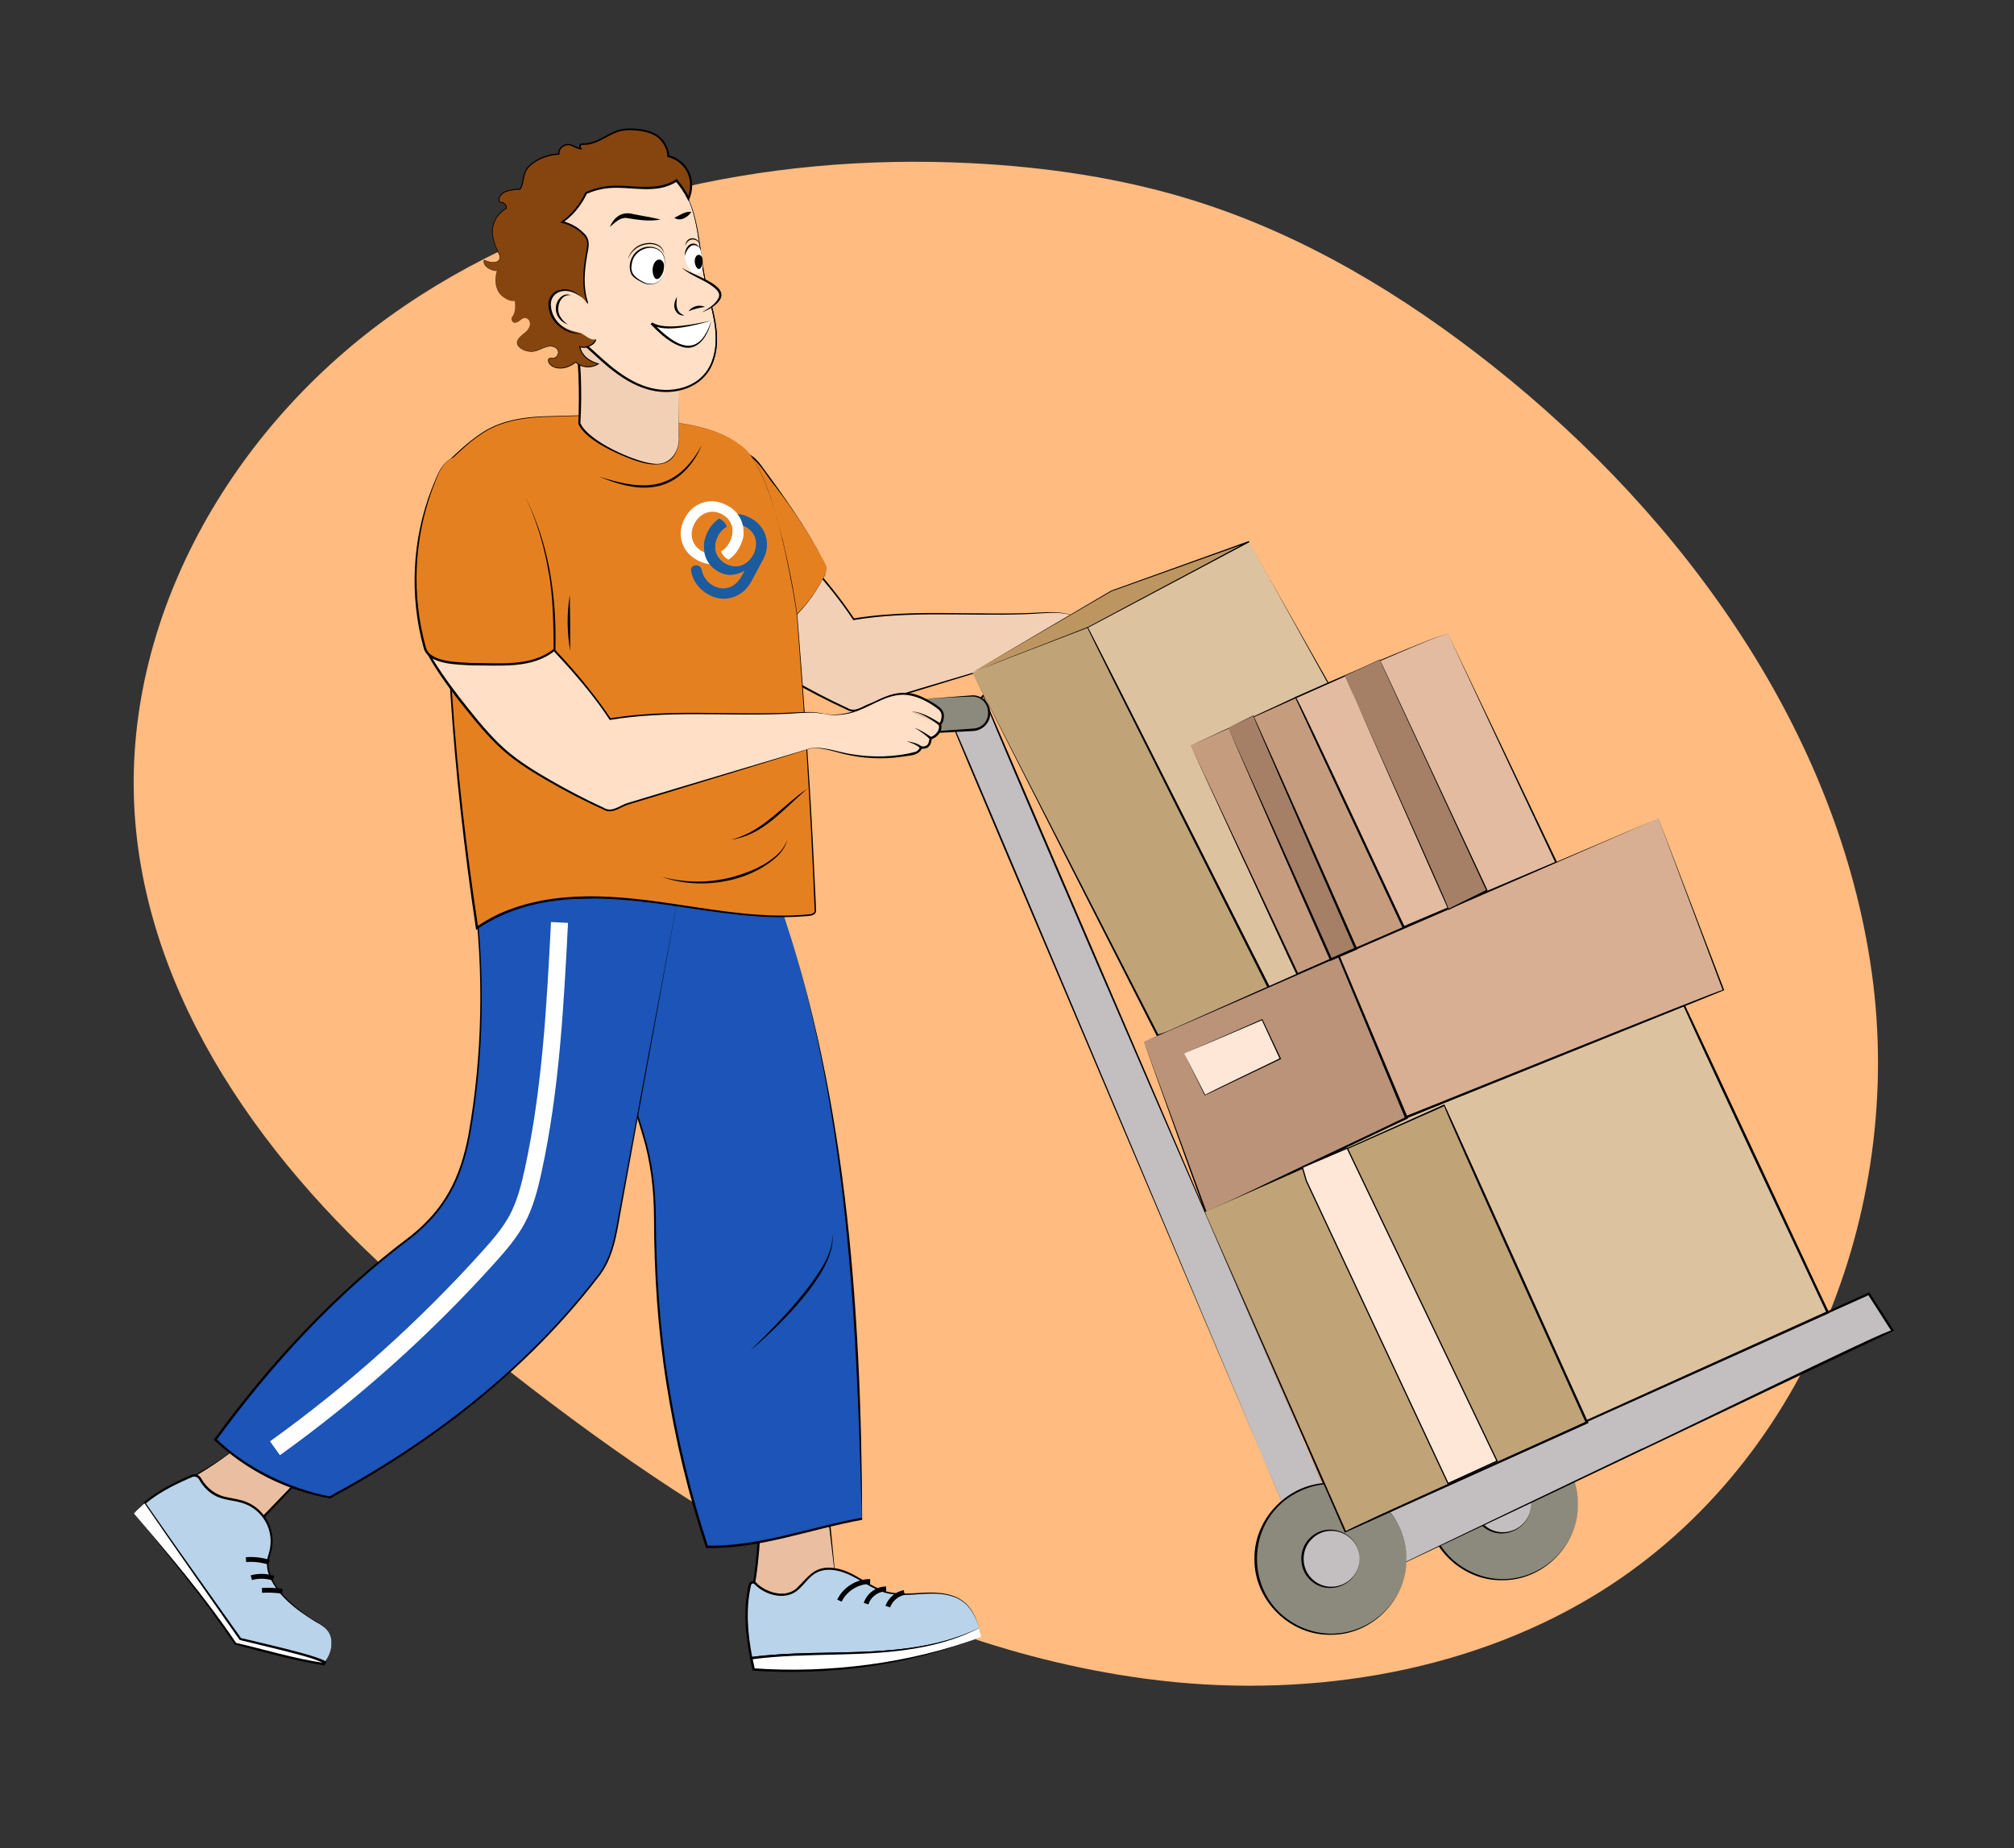 <?xml version="1.0" encoding="UTF-8"?><svg id="Calque_1" xmlns="http://www.w3.org/2000/svg" xmlns:xlink="http://www.w3.org/1999/xlink" viewBox="0 0 827 759"><rect x="0" y="0" width="827" height="759" fill="#333333" stroke="none"/><defs><style>.cls-1{clip-path:url(#clippath);}.cls-2,.cls-3,.cls-4{fill:none;}.cls-2,.cls-5,.cls-6,.cls-7,.cls-8,.cls-9,.cls-10,.cls-11,.cls-12,.cls-13,.cls-14,.cls-15,.cls-16,.cls-17,.cls-18,.cls-19,.cls-20,.cls-21,.cls-22,.cls-23,.cls-24,.cls-25,.cls-26,.cls-27,.cls-28,.cls-29{stroke-width:0px;}.cls-30{clip-path:url(#clippath-1);}.cls-31{stroke-width:.5px;}.cls-31,.cls-3{stroke:#000;}.cls-31,.cls-3,.cls-4{stroke-miterlimit:10;}.cls-31,.cls-23{fill:#ffe7d7;}.cls-3{stroke-width:2px;}.cls-4{stroke:#fff;stroke-width:7px;}.cls-6{fill:#1c54b7;}.cls-7{fill:#1c5b9d;}.cls-8{fill:#c3bebf;}.cls-9{fill:#ddc29f;}.cls-10{fill:#df966b;}.cls-11{fill:#c69c7f;}.cls-12{fill:#e2bba1;}.cls-13{fill:#c1a378;}.cls-14{fill:#bc9561;}.cls-15{fill:#d8af93;}.cls-16{fill:#a58067;}.cls-17{fill:#86450e;}.cls-18{fill:#b9d3ea;}.cls-19{fill:#ba9378;}.cls-20{fill:#8c8a7d;}.cls-21{fill:#f2d0b6;}.cls-22{fill:#fff;}.cls-24{fill:#eabea0;}.cls-25{fill:#e58021;}.cls-26{fill:#ffbb80;}.cls-27{fill:#ffdfc5;}.cls-28{fill:#020202;}.cls-29{fill:#020000;}</style><clipPath id="clippath"><path class="cls-2" d="m297.42,223.29c3.18,1.71,7.65-.43,9.99-4.78,2.34-4.35,1.66-9.26-1.52-10.97-3.18-1.71-7.65.43-9.99,4.78"/></clipPath><clipPath id="clippath-1"><ellipse class="cls-2" cx="292.67" cy="227.35" rx="11.43" ry="11.06" transform="translate(-46.19 377.42) rotate(-61.73)"/></clipPath></defs><path class="cls-26" d="m177.24,537.36c-62.59-51.57-114.77-120.83-121.61-198.91-7.04-80.34,36.89-159.9,103.91-208.23,67.02-48.33,154.29-67.44,238.86-63.23,31.15,1.55,62.3,6.11,92.02,15.42,45.09,14.12,86.01,38.87,122.57,67.87,79.95,63.41,142.04,151.54,155.63,249.25,13.58,97.71-27.84,203.84-114.74,256.06-53.53,32.17-120.13,42.23-183.32,33.78-114.4-15.31-208.45-82.1-293.31-152.02Z"/><path class="cls-21" d="m440.88,263.83c-5.8,1.88-11.63,3.65-17.47,5.41-21.88,6.61-43.76,13.23-65.63,19.84-3.36,1.02-6.01,3.78-9.19,2.33-10.89-4.94-21.42-10.61-31.49-16.96-6.62-4.18-12.41-9.16-17.51-15-7.94-9.08-19.53-23.61-24.9-34.31,6.25-12.39,22.75-15.16,36.96-15.47,12.63,12.65,26.95,26.84,38.89,44.63,24.72-4.19,50.55-1.09,75.59-2.53,2.92-.17,5.86-.4,8.78-.14,2.97.26,5.86,1.03,8.73,1.79"/><path class="cls-5" d="m440.88,263.83c-22.68,7.25-48.06,14.92-70.97,21.91,0,0-11.84,3.61-11.84,3.61-3.27.97-6.83,4.28-10.39,2.04-7.99-3.63-15.8-7.67-23.39-12.09-7.15-4.14-14.23-8.61-20.17-14.43-5.94-5.8-11.04-12.32-16.18-18.81-5.01-6.57-9.86-13.31-13.66-20.72,0,0-.1-.2-.1-.2l.1-.21c6.98-13.25,23.89-15.27,37.36-15.67,7.2,6.71,14.13,14.17,20.85,21.51,6.6,7.37,12.81,15.11,18.33,23.34l-.33-.14c15.42-2.55,31.09-2.36,46.66-2.15,7.78.1,15.57.19,23.35-.03,3.9-.09,7.77-.43,11.67-.41,3.93-.01,7.75.99,11.48,2.04-3.76-.97-7.59-1.88-11.48-1.78-3.88.09-7.77.49-11.66.59-23.3.84-46.8-1.5-69.91,2.39,0,0-.21.03-.21.03l-.12-.18c-10.6-16.17-26.03-31.44-38.61-44.41-13.21.45-29.73,2.34-36.56,15.27,0,0,0-.41,0-.41,3.77,7.28,8.63,13.99,13.64,20.52,5.07,6.45,10.17,13,16.02,18.76,5.87,5.8,12.84,10.24,19.94,14.38,7.55,4.43,15.32,8.5,23.28,12.15,3.45,2.11,6.53-1.13,9.9-2.04,26.98-8.18,56.12-16.69,83.01-24.87h0Z"/><path class="cls-25" d="m338.32,230.48c.51.95,1.02,1.94,1.06,3.01.04,1.12-.44,2.18-.94,3.18-4.02,8.07-9.88,15.22-17.02,20.73-.72.55-1.55,1.12-2.44,1-1.31-.18-1.96-1.65-2.36-2.9-4.32-13.35-8.63-26.69-12.95-40.04-1.7-5.26-3.42-10.63-3.36-16.15.03-3.01,1.19-11.46,4.7-12.67,4.24-1.47,9.66,8,12.27,11.38,7.9,10.22,14.95,21.09,21.05,32.47Z"/><path class="cls-5" d="m338.32,230.49c.42.77.84,1.57,1,2.44.34,2.69-1.65,5-2.77,7.29-4.01,6.86-9.33,12.98-15.66,17.79-3.27,2.21-4.41-1.99-5.15-4.37,0,0-6.68-20.08-6.68-20.08l-6.58-20.12c-2.21-6.71-3.69-14.05-1.62-21.02,2.16-8.13,6.59-7.92,11.39-1.75,9.43,12.76,18.68,25.73,26.05,39.82h0Zm0,0c-5.04-9.3-10.67-18.28-16.98-26.78-1.05-1.42-2.11-2.82-3.19-4.21-3.12-3.47-7.55-12.42-12.41-12.64-4.59.8-5.42,12.35-4.77,16.09.81,6.98,6.9,23.38,8.9,30.34.39,1.3,6.94,22.1,7.14,22.7,1.34,3.75,3.56,1.99,5.76.12,2.73-2.22,5.28-4.67,7.57-7.34,3.42-4.02,6.39-8.47,8.6-13.26.81-1.68.28-3.5-.63-5.02h0Z"/><polygon class="cls-8" points="529.46 624.11 392.35 300.31 403.56 285.88 546.53 617.71 529.46 624.11"/><path class="cls-5" d="m529.46,624.11c.1-.22-137.9-323.84-137.39-324.01,0,0,11.2-14.45,11.2-14.45l.39-.5c.03.08,142.89,332.37,142.89,332.59,0,0-17.08,6.37-17.08,6.37h0Zm0,0l17.06-6.44c.52.12-144.93-332.89-142.67-331.57,0,0-11.21,14.43-11.21,14.43-.3-2.03,136.89,324.16,136.83,323.58h0Z"/><polygon class="cls-9" points="512.39 221.86 446.24 257.07 523.06 409.65 597.93 373.81 512.39 221.86"/><path class="cls-5" d="m512.39,221.86l-66.03,35.44c-.19-1.85,77.16,152.59,77.14,152.12,0,0-.65-.22-.65-.22l74.91-35.75c-21.01-34.85-64.21-114.57-85.37-151.59h0Zm0,0l42.95,75.76c.08.47,43.07,75.98,43.15,76.37-.2.22-74.94,35.88-75.22,36.1,0,0-.43.21-.43.21l-.22-.43-76.62-152.68-.12-.23.23-.12,66.28-34.98h0Z"/><circle class="cls-20" cx="616.95" cy="617.71" r="30.94"/><path class="cls-5" d="m647.9,617.71c.11-21.78-22.67-36.89-42.65-28.27-24.91,10.68-24.9,45.86,0,56.54,19.98,8.62,42.76-6.49,42.65-28.27h0Zm0,0c.3,16.75-14.19,31.31-30.94,31.19-16.94.4-31.67-14.23-31.44-31.19-.22-16.96,14.5-31.59,31.44-31.19,16.75-.12,31.24,14.44,30.94,31.19h0Z"/><circle class="cls-8" cx="616.95" cy="617.71" r="11.74"/><path class="cls-5" d="m628.69,617.71c-.02-10.27-12.64-15.37-19.73-8-4.31,4.24-4.31,11.76,0,15.99,7.1,7.36,19.71,2.27,19.73-8h0Zm0,0c.1,10.48-12.83,15.96-20.34,8.6-4.78-4.48-4.78-12.72,0-17.2,7.51-7.36,20.43-1.88,20.34,8.6h0Z"/><path class="cls-20" d="m378.56,287.09c5.87-.37,14.46-.94,20.27-1.33,3.58-.24,6.75,2.3,7.29,5.85v.1c.63,4.03-2.34,7.71-6.41,7.96l-20.3,1.23c-3.98.24-7.34-2.92-7.34-6.91h0c0-3.65,2.83-6.67,6.48-6.91Z"/><path class="cls-5" d="m378.56,287.09l10.5-.76c3.51-.25,6.97-.62,10.52-.82,1.82.03,3.62.81,4.92,2.12,2.72,2.63,2.86,7.34.25,10.11-1.25,1.39-3.05,2.29-4.93,2.43-7.03.39-14,.79-21.06,1-8.77-.62-9.02-13.32-.2-14.07h0Zm0,0c-8.57.83-8.43,13.12.22,13.57,6.03-.41,14.84-1.12,20.98-1.49,8.14-.73,7.9-12.54-.19-13.16-6.96.22-14.01.68-21,1.08h0Z"/><polygon class="cls-8" points="561.47 624.11 767.4 531.28 777 546.22 571.07 644.38 561.47 624.11"/><path class="cls-5" d="m561.47,624.11l102.73-46.63,103-46.63.37-.17.22.34,9.62,14.92.3.47c-.16.1-103.24,49.04-103.53,49.19-25.64,12.2-77.39,36.73-103.08,48.84,0,0-.08.04-.08.04l-.04-.08-9.52-20.31h0Zm0,0c-.06-.06,9.97,20.55,9.56,20.19,25.64-12.35,77.18-37.06,102.85-49.32-.28.62,104.77-51.14,102.7-48.5,0,0-9.58-14.95-9.58-14.95l.59.17c-51.34,23.08-154.74,69.42-206.12,92.4h0Z"/><polygon class="cls-9" points="495.04 498.21 688.44 406.45 750.5 538.9 552.01 628.38 495.04 498.21"/><path class="cls-5" d="m495.04,498.21c.33-.16,193.27-92.1,193.57-92.24.3-.06,62.08,132.66,62.34,132.72,0,0,.22.46.22.46l-.46.21c-.13.15-198.71,89.29-198.85,89.42-.3-.07-56.56-130.42-56.81-130.56h0Zm0,0c-.1-.12,58.11,131.1,56.84,129.9,0,0,198.41-89.66,198.41-89.66l-.25.67c.09.13-63.02-133.76-61.46-132.34,0,0-193.55,91.43-193.55,91.43h0Z"/><polygon class="cls-11" points="488.92 306.15 532.13 286.41 576.61 381.02 532.77 400.04 488.92 306.15"/><path class="cls-5" d="m488.92,306.15c.27-.07,43.11-20.03,43.34-20.09.5.98,44.56,94.28,45.03,95.22,0,0-.47.2-.47.2l-43.89,18.92-.35.15c-.3-.15-21.74-47.23-22.01-47.45,0,0-21.65-46.96-21.65-46.96h0Zm0,0c11.08,23.34,33.23,70.35,44.21,93.72,0,0-.51-.19-.51-.19l43.81-19.12-.25.67c.11-.03-45.1-95.55-43.92-94.58,0,0-43.32,19.5-43.32,19.5h0Z"/><path class="cls-12" d="m594.55,260.27c-6.4,1.07-62.42,26.14-62.42,26.14l44.28,94.43,62.62-26.67-44.48-93.89Z"/><path class="cls-5" d="m594.55,260.27c-5.44,1.49-10.58,3.92-15.8,6.01-15.58,6.6-31.04,13.5-46.49,20.4-.08-1.98,44.57,94.39,44.61,93.95,0,0-.65-.25-.65-.25l62.67-26.55-.19.5c-11.07-23.41-33.19-70.59-44.15-94.05h0Zm0,0c11.21,23.34,33.71,70.35,44.81,93.74,0,0,.16.34.16.34l-.35.15-62.57,26.79-.44.19-.2-.44c-.13-.27-44.1-94.53-44.22-94.79,15.56-6.91,31.17-13.72,46.94-20.16,5.25-2.04,10.42-4.41,15.88-5.84h0Z"/><polygon class="cls-13" points="399.29 276.27 475.4 425.28 523.06 409.65 446.24 257.07 399.29 276.27"/><path class="cls-5" d="m399.29,276.27l38.35,74.49,38.14,74.33-.5-.21,47.63-15.71-.29.69c.13-.05-77.29-153.35-76.29-152.59,0,0-47.03,19-47.03,19h0Zm0,0c.21-.07,46.87-19.43,47.05-19.49.05-.01,77.09,152.59,77.16,152.64,0,0,.26.52.26.52l-.55.18-47.68,15.56-.34.11-.16-.32-37.97-74.68-37.76-74.52h0Z"/><circle class="cls-20" cx="546.53" cy="640.11" r="30.94"/><path class="cls-5" d="m577.48,640.11c.11-21.78-22.67-36.89-42.65-28.27-24.91,10.68-24.9,45.86,0,56.54,19.98,8.62,42.76-6.49,42.65-28.27h0Zm0,0c.3,16.75-14.19,31.31-30.94,31.19-16.94.4-31.67-14.23-31.44-31.19-.22-16.96,14.5-31.59,31.44-31.19,16.75-.12,31.24,14.44,30.94,31.19h0Z"/><circle class="cls-8" cx="546.53" cy="640.11" r="11.74"/><path class="cls-5" d="m558.27,640.11c-.02-10.27-12.64-15.37-19.73-8-4.31,4.24-4.31,11.76,0,15.99,7.1,7.36,19.71,2.27,19.73-8h0Zm0,0c.1,10.48-12.83,15.96-20.34,8.6-4.78-4.48-4.78-12.72,0-17.2,7.51-7.36,20.43-1.88,20.34,8.6h0Z"/><path class="cls-24" d="m343.42,651.77c-1.52-14.32-3.05-28.65-4.57-42.97-8.92,1.79-17.65,3.92-26.56,5.72-.42,14.71-.86,29.54-4.3,43.85,3.1,2.6,7.18,2.62,11.23,2.75,4.29.14,8.64.1,12.77-1.03,4.14-1.13,9.12-4.7,11.43-8.31Z"/><path class="cls-5" d="m343.42,651.77c-1.3-10.69-3.79-32.23-4.99-42.93,0,0,.5.36.5.36l-26.55,5.78.39-.46c-.4,14.7-.88,29.57-4.4,43.92,0,0-.13-.39-.13-.39,2.46,2.1,5.81,2.52,8.96,2.66,10.27.63,19.66.12,26.22-8.95h0Zm0,0c-6.43,9.32-15.85,10.1-26.25,9.59-3.35-.09-6.98-.54-9.61-2.85,3.41-14.4,3.8-29.27,4.25-44.01,0,0,.01-.38.01-.38l.38-.08,26.58-5.65.45-.1.05.46c1.08,10.72,3.17,32.29,4.16,43.02h0Z"/><path class="cls-6" d="m316.83,361.61c30.71,83.29,35.78,173.3,37.11,262.06-21.55,3.86-41.75,11.91-63.64,11.53-13.25-40.04-20.43-82.08-21.21-124.24-.19-10.18-.01-20.42-1.59-30.48-1.9-12.13-6.31-23.71-10.08-35.4-8.32-25.83-13.58-52.65-15.65-79.71,24.82-3.33,50.04-5.03,75.05-3.76Z"/><path class="cls-5" d="m316.83,361.61c30.8,83.43,36.85,174.84,37.19,262.48-21.33,3.83-42.09,12.07-64.08,11.59-7.28-21.91-12.67-44.44-16.25-67.24-3.63-22.68-5.08-45.68-5.14-68.63-.07-11.47-1.37-22.88-4.75-33.87-1.59-5.5-3.44-10.93-5.24-16.37-9.1-27.22-14.88-55.57-16.99-84.19,24.35-3.82,50.3-4.94,75.27-3.77h0Zm0,0c-24.7-1.47-51.3,1.09-74.84,3.74,2.27,28.58,8.02,56.86,17.18,84.02,1.81,5.44,3.68,10.87,5.28,16.39,3.42,11,4.76,22.55,4.85,34.04.1,22.94,1.6,45.85,5.27,68.5,3.58,22.64,9.03,44.98,16.19,66.74l-.46-.34c10.77.21,21.46-1.7,31.95-4.16,10.51-2.45,20.93-5.4,31.61-7.3-2.18-85.68-6.2-178.69-37.03-261.65h0Z"/><path class="cls-18" d="m402.04,668.52c-.85-2.88-2.23-5.88-3.68-8-3.44-5.02-10.24-6.43-16.32-6.33-6.08.09-12.3,1.24-18.17-.38-5.1-1.4-9.41-4.76-14.14-7.13-4.73-2.38-10.63-3.71-15.17-.99-3.22,1.93-5.12,5.53-8.21,7.66-4.5,3.11-12.31,1.06-16.22-3.17-.7-.75-1.96-.4-2.2.6-2.31,9.8-1.42,20.13.56,30.12,15.2-2.04,30.66-1.59,46-2.25,16.32-.7,32.99-2.81,47.56-10.14Z"/><path class="cls-5" d="m402.04,668.52c-3.08-10.2-8.46-14.01-19.05-14.12-5.79.01-11.63,1.15-17.42.11-5.84-1-10.63-4.76-15.78-7.36-4.86-2.47-11.39-4.02-16.02-.39-2.23,1.71-3.84,4.2-6.11,6.15-5.17,4.52-13.46,2.13-17.86-2.38-.39-.48-1.21-.28-1.38.3-2.3,9.84-1.41,20.13.52,29.98l-.52-.37c7.88-1.04,15.82-1.42,23.75-1.63,23.51-.57,48.21.27,69.87-10.29h0Zm0,0c-21.5,10.98-46.32,10.46-69.84,11.15-8.06.24-16.11.65-24.08,1.75-2.03-10.12-3.07-20.72-.62-30.89.29-.98,1.48-1.53,2.42-1.09.69.35,1.11,1.06,1.74,1.5,4.13,3.35,11.09,5.14,15.42,1.28,4.67-4.45,7.11-9.16,14.68-8.4,8.98.72,15.27,8.49,23.94,10.08,5.71,1.09,11.54-.03,17.31.07,10.64.27,16.12,4.2,19.04,14.55h0Z"/><path class="cls-22" d="m402.83,672.23c-.12-1.15-.41-2.41-.79-3.71-14.56,7.32-31.24,9.44-47.56,10.14-15.34.66-30.8.21-46,2.25.31,1.56.64,3.11,1,4.65,30.93,2.16,64.42-2.16,93.34-13.33Z"/><path class="cls-5" d="m402.83,672.23c-.06-1.21-.61-2.67-.77-3.67-7.06,3.63-14.69,6.06-22.47,7.65-23.39,4.78-47.49,2.01-71.04,5.19,0,0,.42-.59.42-.59l.99,4.64-.45-.38c15.76,1.13,31.64.53,47.31-1.54,15.67-2.12,31.17-5.77,46-11.29h0Zm0,0c-29.53,11.65-61.77,15.87-93.38,13.82,0,0-.37-.02-.37-.02l-.08-.36-1.01-4.66-.11-.52.54-.07c15.76-2.06,31.68-1.53,47.5-2.21,15.73-.7,31.79-2.73,46.1-9.71,0,0,.04-.02.04-.02.35,1.23.64,2.49.77,3.76h0Z"/><path class="cls-24" d="m109.52,584.13c-9.91,9.29-21.02,17.31-32.97,23.79,4.06,9.9,15.53,14.86,26.14,16.28,1.31.18,2.69.31,3.9-.21.94-.41,1.67-1.16,2.38-1.9,8.23-8.62,16.47-17.25,24.7-25.87-5.64-4.79-11.66-9.13-18-12.95-2.09-1.26-4.37-.81-6.15.86Z"/><path class="cls-5" d="m109.52,584.13c-4.94,4.67-10.18,9.01-15.67,13.02-5.47,4.03-11.2,7.72-17.15,11.03l.13-.37c1.22,2.83,3.11,5.34,5.39,7.39,5.8,5.15,13.54,7.62,21.13,8.59,1.52.2,2.97.1,4.07-.87.98-.8,2.32-2.37,3.26-3.28,5.88-6.1,16.83-17.38,22.86-23.54,0,0,.01.26.01.26-3.64-3.15-7.43-6.13-11.4-8.85-1.98-1.37-4-2.68-6.05-3.94-1.99-1.53-4.84-1.2-6.58.57h0Zm0,0c1.72-1.78,4.6-2.14,6.61-.62,2.06,1.24,4.1,2.54,6.09,3.89,4.04,2.74,7.96,5.66,11.71,8.79-6.02,6.39-16.62,17.83-22.58,24.06-1.68,1.58-3.17,4.07-5.63,4.49-2.44.32-4.78-.36-7.14-.78-6.12-1.42-12.22-3.86-16.88-8.19-2.38-2.23-4.32-4.95-5.51-7.99,6.08-3.21,11.95-6.81,17.57-10.78,5.53-3.94,10.8-8.25,15.77-12.88h0Z"/><path class="cls-6" d="m278.87,366.02c-7.82,42.22-15.64,84.45-23.47,126.67-1.8,9.72-3.1,22.52-9.07,30.4-28.94,38.18-68.6,69.08-110.8,91.76-17.55-3.13-34.13-11.48-47.08-23.72,20.1-27.2,43.52-54.15,70.09-75.09,8.21-6.47,16.82-12.74,22.92-21.23,8.06-11.22,11-25.27,12.89-38.95,4.08-29.5,4.24-59.54.47-89.08,27.57,2.66,56.63,3.16,84.05-.74Z"/><path class="cls-5" d="m278.87,366.02c-6.52,35.11-17.7,97.14-24.03,131.6-1.63,9.28-3.05,19.4-9.25,26.93-29.25,38.02-67.95,68.05-109.99,90.77-17.69-3.11-34.43-11.49-47.5-23.84l-.32-.3.26-.35c22.87-31.23,49.38-59.91,80.41-83.18,14.33-11.39,20.61-24.15,23.94-41.9,5.78-32.7,6.26-66.31,2.15-99.24,28.01,2.76,56.38,3.37,84.32-.48h0Zm0,0c-27.28,3.74-57.6,4.04-83.82.72,4.19,32.89,3.72,66.46-1.99,99.14-3.32,17.92-9.69,30.86-24.11,42.37-30.94,23.29-57.32,51.94-80.1,83.18,0,0-.06-.66-.06-.66,12.43,12.19,30.6,20.68,46.52,23.69,41.93-22.58,80.55-52.44,109.77-90.28,6.16-7.47,7.52-17.37,9.18-26.64,6.32-34.19,18.04-96.79,24.6-131.51h0Z"/><path class="cls-25" d="m305.06,183.55c-12.13-9.75-29.6-10.14-45.15-11.98-10.85-1.29-21.84-.97-32.77-.6-7.2.25-14.54.54-21.27,2.98-8.68,3.14-15.05,9.19-21.61,15.41-3.14,63.56,2.11,128.67,11.62,191.66,18.65-13.1,43.88-13.95,66.95-11.3,23.07,2.65,46.1,8.26,69.23,6.11,1.23-.11,2.81-.61,2.76-1.78-1.78-41.92-3.28-66.3-7.55-121.78,0,0-8.15-57.41-22.21-68.72Z"/><path class="cls-5" d="m305.06,183.55c-8.48-6.77-19.47-8.97-29.99-10.27-10.64-1.1-21.28-2.66-32-2.53-5.35-.01-10.7.16-16.05.35-10.69.2-21.65,1.36-30.48,7.96-4.29,2.82-8.63,7.29-12.09,10.31-1.53,32.01-.93,64.11,1.22,96.07,2.15,31.97,5.86,63.83,10.69,95.51l-.76-.33c2.91-2.03,6-3.81,9.21-5.31,22.89-10.34,48.88-7.65,72.99-3.96,18.19,2.69,36.6,5.96,55,4.05.78-.17,1.68-.57,1.72-1.24l-.21-5.24c-1.53-38.5-4.13-77.52-7.08-115.89-.39-3.49-1.04-6.96-1.63-10.42-2.96-15.47-9.05-48.85-20.54-59.06h0Zm0,0c8.84,7.88,13.38,26.96,16.39,38.37,2.43,10.27,4.57,20.63,5.99,31.1,2.47,31.55,4.86,63.2,6.44,94.8.11,3.56,1.17,23.07,1.23,26.4-.45,2.11-3.22,1.85-4.85,2.05-17.62,1.38-35.22-1.61-52.57-4.15-27.09-4.06-57.75-6.97-81.53,9.3,0,0-.64.45-.64.45l-.12-.77c-4.73-31.71-8.35-63.6-10.41-95.61-2.05-32.02-2.55-64.16-.92-96.22,3.91-3.69,7.83-7.42,12.28-10.49,8.92-6.61,19.9-7.76,30.66-7.92,5.35-.18,10.71-.34,16.06-.31,10.74-.09,21.37,1.5,32.01,2.63,10.52,1.34,21.52,3.57,29.98,10.37h0Z"/><path class="cls-27" d="m340.88,304.83c-5.8,1.88-11.63,3.65-17.47,5.41-21.88,6.61-43.76,13.23-65.63,19.84-3.36,1.02-6.01,3.78-9.19,2.33-10.89-4.94-21.42-10.61-31.49-16.96-6.62-4.18-12.41-9.16-17.51-15-7.94-9.08-19.53-23.61-24.9-34.31,6.25-12.39,22.75-15.16,36.96-15.47,12.63,12.65,26.95,26.84,38.89,44.63,24.72-4.19,50.55-1.09,75.59-2.53,2.92-.17,5.86-.4,8.78-.14,2.97.26,5.86,1.03,8.73,1.79"/><path class="cls-5" d="m340.88,304.83c-22.68,7.25-48.06,14.92-70.97,21.91,0,0-11.84,3.61-11.84,3.61-3.27.97-6.83,4.28-10.39,2.04-7.99-3.63-15.8-7.67-23.39-12.09-7.15-4.14-14.23-8.61-20.17-14.43-5.94-5.8-11.04-12.32-16.18-18.81-5.01-6.57-9.86-13.31-13.66-20.72,0,0-.1-.2-.1-.2l.1-.21c6.98-13.25,23.89-15.27,37.36-15.67,7.2,6.71,14.13,14.17,20.85,21.51,6.6,7.37,12.81,15.11,18.33,23.34l-.33-.14c15.42-2.55,31.09-2.36,46.66-2.15,7.78.1,15.57.19,23.35-.03,3.9-.09,7.77-.43,11.67-.41,3.93-.01,7.75.99,11.48,2.04-3.76-.97-7.59-1.88-11.48-1.78-3.88.09-7.77.49-11.66.59-23.3.84-46.8-1.5-69.91,2.39,0,0-.21.03-.21.03l-.12-.18c-10.6-16.17-26.03-31.44-38.61-44.41-13.21.45-29.73,2.34-36.56,15.27,0,0,0-.41,0-.41,3.77,7.28,8.63,13.99,13.64,20.52,5.07,6.45,10.17,13,16.02,18.76,5.87,5.8,12.84,10.24,19.94,14.38,7.55,4.43,15.32,8.5,23.28,12.15,3.45,2.11,6.53-1.13,9.9-2.04,26.98-8.18,56.12-16.69,83.01-24.87h0Z"/><path class="cls-27" d="m331.31,307.51c5.43-1.3,11.51,1.11,16.98,2.22,7.44,1.52,15.15,1.68,22.65.47,2.96-.48,6.27-.43,7.28-3.26.97.23,2.57-.14,3.12-.97.55-.83.73-1.85.83-2.84,2.4-.6,4.61-3.34,3.77-5.66,1.12-.92,1.56-3.88.86-5.15-.7-1.27-1.95-2.12-3.18-2.9-3.75-2.37-7.89-4.46-12.32-4.57-7.54-.18-13.94,5.28-21.15,7.52-3.94,1.23-8.18,1.48-12.24.72"/><path class="cls-5" d="m331.31,307.51c6.03-1.45,12.02,1.15,17.92,2.12,8.81,1.5,18.16,1.38,26.79-.93.98-.44,1.59-1.29,1.91-2.29.93.28,2.26.09,2.92-.59.63-.8.77-2.04.86-3.07l.33-.09c2.15-.54,4.31-3.13,3.3-5.34.94-.66,1.25-2.06,1.29-3.2.09-1.2-.44-2.06-1.28-2.83-3.66-2.85-8.13-5.3-12.79-5.91-7.42-.83-13.62,3.98-20.32,6.5-4.55,1.77-9.61,2.22-14.36,1.23,4.79.77,9.76.22,14.19-1.67,9.55-4.14,16.91-10.36,27.64-4.72,2.21,1.15,4.35,2.25,6.28,3.89,1.01.84,1.73,2.25,1.6,3.54-.08,1.36-.3,2.69-1.36,3.71,0,0,.15-.55.15-.55.25.69.27,1.45.1,2.14-.53,2.02-2.2,3.61-4.22,4.16,0,0,.36-.42.36-.42-.1,1.69-.78,3.86-2.72,4.16-.58.14-1.17.2-1.81.05l.55-.29c-.72,2.22-3.25,2.98-5.3,3.21-2.01.25-3.99.6-6.03.79-8.09.79-16.33-.09-24.1-2.38-3.87-1.02-7.91-2.04-11.92-1.21h0Z"/><path class="cls-24" d="m385.94,297.48s-7.82-5.8-11.64-5.1"/><path class="cls-5" d="m385.64,297.88c-1.67-1.31-3.45-2.53-5.31-3.58-1.86-.98-3.86-2.1-6.03-1.92,1.07-.21,2.18,0,3.21.31,3.13.96,5.98,2.61,8.72,4.4,0,0-.6.8-.6.8h0Z"/><path class="cls-10" d="m382.17,303.14s-3.39-2.87-6.7-4.32"/><path class="cls-5" d="m381.85,303.52c-1.93-1.79-4.04-3.46-6.38-4.7,2.52.96,4.83,2.37,7.02,3.94,0,0-.65.76-.65.76h0Z"/><path class="cls-10" d="m378.22,306.95s-1.53-1.65-5.91-2.59"/><path class="cls-5" d="m377.86,307.29c-1.44-1.49-3.57-2.31-5.55-2.93,1.08.15,2.16.37,3.21.71,1.12.38,2.11.76,3.07,1.54,0,0-.73.68-.73.68h0Z"/><path class="cls-25" d="m187.38,187.61c-3.92.5-6.32,4.48-7.92,8.1-9.72,22.05-11.49,47.51-4.93,70.7,1.22,4.31,8.55,5.54,13.02,5.96,4.94.47,9.91.47,14.87.47,8.83,0,18.47-.28,25.19-6.01.68-21.66-2.39-43.41-11.95-62.86"/><path class="cls-5" d="m187.38,187.61c-6.13,1.25-7.82,8.45-9.9,13.47-7.51,20.57-8.52,43.46-2.66,64.56,1.48,6.45,13.62,6.24,18.96,6.61,11.18-.09,24.26,1.72,33.56-5.75-.1-8.96-.13-21.72-2.12-31.81-1.81-10.59-4.87-21.01-9.54-30.72,4.84,9.63,8.18,20.01,10.1,30.62,1.94,10.69,2.61,21.59,2.27,32.44-9.52,7.86-22.79,6.09-34.3,6.21-5.85-.37-18.16-.24-19.83-7.36-5.84-21.26-4.69-44.37,3.25-64.92,2.18-5.01,4.03-12.2,10.21-13.35h0Z"/><path class="cls-21" d="m278.77,161.53v19.55s-.51,10.36-10.3,9.52c-9.8-.84-28.88-10.81-30.57-16.72,0,0,1.69-30.06-3.21-39.86l44.08,6.59v20.92Z"/><path class="cls-5" d="m278.77,161.53c-.02,1.21.12,19.46.02,20.03-1.69,11.3-10.71,10.2-19.21,7.1-6.45-2.39-19.4-8.09-22.1-14.65.25-6.72.32-13.49.04-20.22-.39-6.55-.59-13.5-3.2-19.57,0,0-.34-.73-.34-.73l.78.12s44.04,6.95,44.09,6.95c.05,0-.1,20.95-.07,20.98h0Zm0,0l-.07-20.92c.4.17-44.17-6.19-44.07-6.17,0,0,.44-.61.44-.61,2.75,6.3,2.97,13.19,3.42,19.91.27,6.48.22,14.1-.17,20.02,3.21,7.37,22.07,15.84,29.97,16.64,6.72.96,10.81-4.85,10.42-11.08,0,0,.06-17.8.06-17.8h0Z"/><path class="cls-27" d="m277.15,73c5.15,5.52,7.53,13.08,9,20.48s1.98,14.97,3.55,22.35c1.39,6.51,3.59,12.88,4.28,19.5.69,6.63-.37,13.81-4.75,18.83-5.85,6.7-16.28,7.75-24.68,4.82-8.4-2.93-15.24-9.07-21.74-15.15-.69-.65-1.4-1.31-2.23-1.76-1.05-.56-2.24-.77-3.35-1.21-3.81-1.51-5.96-5.46-7.83-9.11-3.88-7.56-7.9-15.2-9.54-23.53-1.64-8.34-.54-17.64,4.94-24.14,3.58-4.24,8.66-6.9,13.74-9.14,4.44-1.95,9-3.65,13.63-5.1,3.15-.99,6.39-1.86,9.7-1.85,0,0,8.76-1.99,15.28,5Z"/><path class="cls-5" d="m277.15,73c10.76,12.06,9.38,29.41,13,44.22,2.39,9.96,6.37,20.46,2.97,30.7-3.38,10.98-15.6,14.91-25.98,12.28-5.15-1.23-9.83-3.85-14.05-6.92-4.23-3.02-7.99-6.71-11.82-10.16-.94-.8-2.1-1.11-3.38-1.51-3.96-1.16-6.44-4.93-8.21-8.35-4.7-9.22-9.88-18.67-10.7-29.2-.62-7.76,1.38-16.17,7.17-21.67,5.75-5.39,13.4-8.02,20.63-10.78,9.59-3.46,22.43-7.23,30.37,1.4h0Zm0,0c-7.97-8.6-20.77-4.75-30.33-1.27-7.17,2.78-14.76,5.52-20.41,10.92-5.62,5.47-7.49,13.74-6.8,21.35.94,10.39,6.17,19.7,10.85,28.83,1.78,3.33,3.95,6.75,7.71,7.87,1.25.37,2.66.78,3.68,1.65,3.94,3.51,7.61,7.1,11.79,10.15,4.14,3.05,8.71,5.62,13.69,6.83,9.95,2.56,21.85-1.07,25.18-11.61,3.46-10.05-.39-20.53-2.65-30.44-3.43-14.86-2.03-32.17-12.73-44.28h0Z"/><path class="cls-17" d="m210.84,129.31c.76-1.75.88-3.73.6-5.61-.95-.36-1.29.23-3.5-.93-1.53-.81-2.83-2.03-3.55-3.6-1.13-2.46-1.04-5.34-.2-7.9-1.41-.17-2.67-.44-3.83-1.27-1.04-.74-1.98-2-1.54-3.2.9.43,1.87.73,2.86.88,1.04.16,2.17.14,3.01-.56.63-.52.8-1.6.45-2.34-1.51-3.13-3.36-7.4-2.92-10.79s2.55-6.77,5.67-8.36c.17-.43-.05-1.17-.33-1.54s-.67-.63-1.03-.92c-.5.18-1.29-.07-1.51-.55s-.14-1.05.05-1.54c.5-1.25,1.71-2.1,2.98-2.56,1.27-.45,2.63-.57,3.96-.8.58-.1,1.43.27,1.73-.25,1.03-1.78.96-3.98,1.59-5.94.51-1.6,1.51-3.07,2.82-4.11,3.21-2.53,7.24-4,11.32-4.14,0-.18,0-.36,0-.55.2-2.89,3.52-4.29,5.98-2.76,1.03.64,2.24,1.02,3.47,1.14h-.03c-1.19-.19-.94-2.04.26-1.95,2.24.16,4.61-.55,6.68-1.53,3.03-1.44,5.85-3.44,9.13-4.18,1.87-.42,3.81-.42,5.72-.28,3.1.22,6.27.8,8.91,2.44,2.64,1.64,4.87,5.41,4.81,8.52,3.48.79,6.56,3.18,8.17,6.36,1.62,3.18,1.53,7.72.12,11-1.33-2.66-2.99-5.16-4.92-7.41-3.92,2.67-8.87,3.23-13.61,3.11-4.74-.12-9.48-.83-14.19-.39-3.2.3-6.35,1.14-9.29,2.46-2.1,4.59-5.65,9-9.77,11.9,3.41.86,6.33,2.42,8.75,4.98.59.63,1.15,1.31,1.47,2.11.58,1.47.28,3.11,0,4.67-1.29,7.01-2.2,14.39.05,21.16-1.03,3.98.14,8.18,2.27,11.69.87,1.43,1.9,2.99.63,4.76-.44.62-1.08,1.06-1.77,1.37-1.25.55-2.9,1.06-4.22.42.42,1.76,1.35,3.57,2.77,4.7,1.42,1.13,3.11,1.86,4.84,2.37-2.63,1.85-7.07,1.66-9.24-.71-1.79,1.37-3.84,2.41-6.09,2.49-1.96.07-4.18-.58-5.02-2.35-.26-.56-.28-1.37.28-1.64.33-.16.72-.05,1.08-.02,1.11.09,2.23-.7,2.51-1.78s-.29-2.32-1.29-2.79c-1.24-.59-2.76-.48-4.07-.03s-2.5,1.18-3.83,1.54c-2.15.59-4.57.13-6.36-1.2-.58-.44-1.12-1-1.28-1.71-.26-1.16.56-2.27,1.44-3.07.85-.77,1.8-1.43,2.58-2.28.77-.85,1.36-1.96,1.27-3.1s-1.07-2.25-2.22-2.18c-.89.05-1.59.73-2.31,1.27s-1.71.96-2.46.48c-.62-.39-.78-1.25-.57-1.95s.46-.36.75-1.03Z"/><path class="cls-29" d="m210.84,129.31c.76-1.76.87-3.74.58-5.61-.25-.11-.7-.13-1.03-.13-1.07-.03-2.06-.53-2.96-1.06-3.91-2.18-4.67-7.32-3.3-11.27-1.56.09-4.13-.87-5.1-2.53-.37-.58-.55-1.36-.26-2.03l.08.04c1.65.71,3.73,1.41,5.43.56.84-.42,1.14-1.52.81-2.36l-.4-.86c-1.32-2.88-2.64-5.91-2.66-9.13,0-3.74,2.64-8,5.71-9.36.27-.95-.58-1.75-1.32-2.27,0,0,.16.03.16.03-2.36.46-2.2-2.22-.98-3.44,1.58-1.82,4.25-2,6.44-2.37.54-.11,1.13.24,1.5-.13.08-.14.18-.31.25-.48,1.11-2.78.81-6.27,3.09-8.59,3.26-3.34,7.96-5.09,12.58-5.29,0,0-.25.27-.25.27-.2-2.23,1.74-4.24,3.97-4.21,2.11-.05,3.65,1.76,5.77,1.75,0,0-.07.57-.07.57-.61-.04-1.12-.69-1.06-1.29,0-.58.48-1.2,1.13-1.24,1.01.04,1.86,0,2.78-.18,3.72-.68,6.78-3.06,10.22-4.57,3.5-1.67,7.53-1.57,11.29-1.04,3.77.5,7.76,2.1,9.78,5.53,1.03,1.64,1.77,3.52,1.77,5.53l-.32-.4c8.11,1.84,11.79,10.48,8.63,17.93,0,0-.39.92-.39.92l-.45-.9c-1.32-2.62-2.96-5.08-4.88-7.3l.64.08c-8.44,5.64-18.84,1.91-28.17,2.77-3.11.3-6.17,1.11-9.02,2.39l.21-.21c-2.23,4.76-5.64,8.99-9.94,12.04,0,0-.12-.67-.12-.67,3.19.8,6.25,2.38,8.57,4.76,3.12,2.67,2.19,5.87,1.54,9.33-.55,3.18-.97,6.4-1,9.62-.04,3.24.34,6.5,1.36,9.58-.52,1.92-.51,3.96-.1,5.91.41,1.93,1.18,3.78,2.19,5.48,1.19,1.75,2.14,3.98.27,5.71-1.56,1.29-3.87,2.14-5.83,1.34,0,0,.3-.24.3-.24.72,3.89,4.21,6.16,7.83,7.04,0,0-.32.22-.32.22-2.82,1.88-7.05,1.74-9.46-.76,0,0,.22.02.22.02-2.04,1.57-4.6,2.76-7.26,2.47-1.83-.15-4.32-1.3-4.23-3.47.04-.35.29-.72.67-.8.36-.09.7.01,1,.03,2.09.1,3.26-2.4,1.77-3.91-2.81-2.33-6.11.6-9.02,1.17-2.5.44-5.52-.37-6.96-2.57-1.15-2.83,2.54-4.27,3.98-6.08.82-.95,1.43-2.28,1-3.53-.39-1.27-1.91-2.02-3.06-1.23-1.07.62-2.03,1.88-3.41,1.57-1.01-.27-1.25-1.6-.8-2.43.19-.25.53-.38.63-.72h0Zm0,0c-.09.33-.44.47-.62.72-.45.82-.2,2.15.8,2.41,1.37.29,2.32-.96,3.39-1.58,1.18-.82,2.73-.03,3.14,1.25.44,1.28-.17,2.64-1,3.6-1.4,1.82-5.04,3.19-3.93,5.97,1.41,2.14,4.39,2.91,6.82,2.47,2.93-.62,6.32-3.58,9.2-1.16,1.64,1.6.35,4.43-1.93,4.29-.33-.02-.65-.1-.92-.03-.27.07-.45.31-.49.6-.05,1.97,2.28,3.02,4.01,3.15,2.61.27,5.13-.93,7.15-2.53,1.11,1.26,2.81,1.89,4.47,1.99,1.62.09,3.31-.28,4.64-1.21l.06.33c-3.92-1.02-7.14-3.46-7.88-7.63,1.78,1.04,4.28.16,5.74-1.08,1.67-1.56.72-3.52-.37-5.13-1.04-1.74-1.84-3.63-2.27-5.62-.41-1.71-.46-4.8.06-5.92-2.09-6.26-1.52-13.01-.45-19.4.3-2.32,1.27-4.77.09-6.92-2.35-3.53-6.44-5.63-10.52-6.52,0,0,.67-.48.67-.48,4.2-3.01,7.54-7.22,9.68-11.91,2.97-1.37,6.16-2.24,9.42-2.57,6.35-.64,12.69.83,18.99.17,3.24-.33,6.44-1.24,9.07-3.11,2.08,2.38,3.85,5.02,5.25,7.85l-.84.02c.69-1.62,1.02-3.41,1.05-5.18.29-5.56-3.91-10.62-9.33-11.67.08-3.67-2.27-7.43-5.57-9.07-1.64-.83-3.44-1.31-5.28-1.59-3.65-.52-7.5-.67-10.91.93-3.85,1.69-7.44,4.5-11.81,4.74-.74.12-1.9-.37-2,.67-.02.36.19.64.56.69l-.07.57c-1.55-.08-3-.88-4.32-1.54-2.28-.92-5.08.87-4.85,3.41,0,0,0,.26,0,.26h-.25c-4.46.17-9.1,1.88-12.26,5.08-2.26,2.32-1.89,5.62-3.06,8.46-.15.39-.46.9-.93.86-.43.02-.81-.08-1.14-.04-2.08.35-4.77.52-6.23,2.22-.97.96-1.37,3.23.6,2.89,0,0,.09-.03.09-.03.83.59,1.85,1.54,1.48,2.7-3.33,1.77-5.65,5.43-5.74,9.25,0,3.17,1.3,6.19,2.59,9.04,0,0,.4.87.4.87.36.93.02,2.14-.91,2.59-1.78.87-3.89.15-5.59-.58,0,0,.11-.04.11-.04-.23.6-.06,1.28.27,1.82,1.06,1.71,3.12,2.36,5.04,2.57.1,0,.06,0,.05.08-1.37,3.91-.66,9,3.22,11.19.9.53,1.88,1.03,2.94,1.07.35,0,.72.02,1.05.16.27,1.88.15,3.86-.61,5.62h0Z"/><path class="cls-27" d="m233.53,119.27c-1.12-.31-2.3-.48-3.44-.25-2.38.5-4.11,2.81-4.38,5.23-.27,2.42.7,4.84,2.18,6.77,1.78,2.31,4.31,4.04,7.12,4.85,1.27.37,2.61.56,3.81,1.12,1.35.64,2.48,1.72,3.88,2.24,1.41.51,3.36.13,3.78-1.3.23-.78-.06-1.6-.35-2.36-2.54-6.72-4.68-14.31-12.62-16.3Z"/><path class="cls-28" d="m277.15,73c10.25,11.3,9.61,27.61,12.51,41.71,1.71,8.65,5.17,17.07,4.71,26.06-.49,13.67-10.9,21.49-24.19,19.7-8.94-1.15-16.47-6.68-22.99-12.54-2.27-1.88-4.16-4.23-6.61-5.85,2.47,1.58,4.4,3.91,6.69,5.76,6.56,5.71,14.1,11.21,22.95,12.3,13.07,1.69,23.23-5.96,23.65-19.39.5-8.86-2.92-17.35-4.58-25.95-2.85-14.12-2.11-30.34-12.14-41.79h0Z"/><path class="cls-5" d="m239.29,122.39c-2.42-1.82-5.48-3.44-8.55-2.79-3.17.58-4.99,3.34-4.46,6.5.47,4.61,4.06,8.5,8.37,10.05,1.44.52,3.02,1.1,4.55.57-1.46.76-3.2.28-4.71-.1-4.71-1.35-8.69-5.38-9.21-10.41-.58-3.55,1.64-6.92,5.32-7.36,3.32-.51,6.42,1.32,8.69,3.55h0Z"/><path class="cls-5" d="m234.37,121.2c-4.62-.52-6.44,5.75-4.16,9.06.72,1.18,1.74,2.21,3,2.98-1.42-.41-2.73-1.31-3.64-2.54-.94-1.24-1.43-2.83-1.33-4.39.11-3,2.94-6.47,6.14-5.11h0Z"/><path class="cls-22" d="m272.73,111.54c-.14,1.17-.59,2.33-1.39,3.26s-1.98,1.62-3.29,1.82c-1.37.21-2.8-.13-4.05-.71-1.24-.58-2.33-1.39-3.41-2.19-1.87-1.39-1.83-4.09-1.37-6.19s1.96-3.99,4.03-5.08c2.12-1.11,5.01-1.31,7.03,0,.54.35,1,.79,1.41,1.26,1.9,2.18,1.36,5.13,1.05,7.84Z"/><path class="cls-28" d="m268.2,112.67c-.39-1.37-.31-2.86.24-4.18.43-1.03,1.37-2.04,2.48-1.88.83.12,1.45.89,1.65,1.71s.08,1.67-.05,2.51c-.37,2.43-3.13,6.02-4.33,1.84Z"/><path class="cls-22" d="m288.53,107.96c.03.78.05,1.57-.15,2.33-.2.75-.67,1.48-1.4,1.81-.95.44-2.13.1-2.94-.56-.81-.66-1.33-1.59-1.82-2.49-.67-1.22-.99-2.67-.93-4.02s.56-2.72,1.53-3.73c.39-.41.88-.76,1.45-.9,1.12-.26,2.31.43,2.91,1.35.61.92.77,2.02.92,3.08.19,1.34.38,1.79.43,3.14Z"/><path class="cls-28" d="m285.73,109.29c-.45-.92-.58-2-.36-3,.18-.79.72-1.63,1.52-1.65.61-.02,1.14.45,1.39,1s.27,1.18.28,1.79c.05,1.77-1.46,4.67-2.84,1.86Z"/><path class="cls-28" d="m272.73,111.54c-.39,4.39-5.03,6.43-8.82,4.53-1.72-.91-3.7-1.82-4.71-3.56-1.66-3.77.2-8.58,3.89-10.34,3.54-1.92,8.73-.6,9.75,3.59.49,1.91.13,3.88-.11,5.78h0Zm0,0c.62-3.89.56-8.22-3.91-9.55-3.68-.95-7.8,1.33-9.01,4.82-1.47,4.82.12,6.69,4.26,8.92,3.66,2.06,8.2.14,8.67-4.19h0Z"/><path class="cls-28" d="m281.29,105.02c-.42-2.22,1.47-5.67,4.13-4.89.82.26,1.45.89,1.76,1.61-2.79-2.79-5.3.44-5.9,3.28h0Z"/><path class="cls-5" d="m272.74,104.27c-1.23-5.29-8.67-4.83-12.01-1.85-1.26,1-2.24,2.36-2.8,3.91.36-1.61,1.29-3.1,2.55-4.2,3.3-3.32,11.58-3.59,12.26,2.14h0Z"/><path class="cls-5" d="m287.12,99.99c-.94-1.89-3.45-2.24-4.78-.7-.43.48-.72,1.1-1.05,1.7.14-.67.34-1.34.75-1.94,1.29-1.98,4.65-1.42,5.09.94h0Z"/><path class="cls-27" d="m279.92,109.89c4.31,3.42,10.18,4.55,14.2,8.31.95.88,1.83,2.07,1.65,3.35-.07.55-.34,1.06-.64,1.53-1.6,2.46-4.31,3.97-6.98,5.18"/><path class="cls-5" d="m279.92,109.89c5.84,3.99,24.99,8.4,11.77,16.77-1.14.63-2.32,1.17-3.54,1.6,2.75-1.54,5.61-3.23,6.99-6.09.73-1.77-.8-3.18-2.14-4.28-3.94-3.18-9.3-4.51-13.08-8h0Z"/><path class="cls-28" d="m289.48,126.03c-2.48.34-4.42.86-6.75,1.77,1.41-2.07,4.51-2.88,6.75-1.77h0Z"/><path class="cls-28" d="m281.03,129.49c-2.97.47-4.71-2.66-4-5.27.18-.82.5-1.58.92-2.29-.02.83-.12,1.62-.14,2.39-.17,2.39.83,4.44,3.22,5.17h0Z"/><path class="cls-28" d="m271.27,90.14c-4.68.94-9.54.09-14.13-.65-2.76-.12-4.64,1.98-6.76,3.73,1.83-4.17,5.05-6.6,9.76-5.28,3.31.65,7.87,1.4,11.13,2.2h0Z"/><path class="cls-28" d="m276.91,89.43c2.35-1.09,4.27-2.69,6.99-2.45-1.34,2.21-4.6,4.18-6.99,2.45h0Z"/><path class="cls-22" d="m292.06,131.7s-19.21,5.33-24.54,1.07c0,0,9.6,10.67,16,9.6s8.54-10.67,8.54-10.67Z"/><path class="cls-28" d="m292.06,131.7c-6.37,1.82-19.04,5.29-24.84,1.44,0,0,.65-.69.65-.69,9.06,9.39,18.83,15.92,24.18-.75h0Zm0,0c-1.05,5.22-4.71,12.15-11.02,10.99-5.59-1.39-9.98-5.57-13.88-9.6,0,0,.65-.69.65-.69,5.29,3.51,18.08.48,24.24-.69h0Z"/><polygon class="cls-14" points="399.82 275.74 456.37 242.66 512.92 222.39 446.77 257.6 399.82 275.74"/><path class="cls-5" d="m399.82,275.74s56.47-33.23,56.48-33.23c.01,0,56.53-20.34,56.54-20.35,0,0,.2.46.2.46,0,0-66.21,35.13-66.22,35.13,0,0-47,18-47,18h0Zm0,0l46.89-18.28c-.08.04,66.11-35.3,66.09-35.29,0,0,.2.46.2.46l-56.58,20.2c.13-.08-56.63,32.94-56.61,32.92h0Z"/><polygon class="cls-19" points="469.71 427.79 495.32 498.21 577.48 459.09 549.73 392.57 469.71 427.79"/><path class="cls-5" d="m469.71,427.79c6.52,17.5,19.48,52.78,25.91,70.31-2.2.05,82.14-39.39,81.65-39.45,0,0-.24.64-.24.64l-27.6-66.58.46.18c-19.95,8.77-60.17,26.24-80.16,34.89h0Zm0,0c19.89-8.89,59.95-26.74,79.88-35.53,0,0,.32-.14.32-.14l.14.33,27.88,66.46.18.43-.43.2c-.53.09-82.11,39.01-82.55,39.1-6.4-17.74-19.12-53.09-25.43-70.86h0Z"/><path class="cls-15" d="m680.97,336.03c-2.13,1.07-131.24,56.55-131.24,56.55l27.74,66.15,130.17-52.28-26.67-70.42Z"/><path class="cls-5" d="m680.97,336.03c-32.65,14.25-98.4,42.77-131.09,56.9,0,0,.2-.5.2-.5l27.84,66.11-.65-.27c-.03.17,131.21-52.93,130.09-51.72,0,0-26.41-70.52-26.41-70.52h0Zm0,0c.08.28,26.96,70.32,27.04,70.58,0,.11-130.26,52.47-130.35,52.59,0,0-.46.18-.46.18l-.19-.45-27.64-66.2-.15-.35.35-.15c32.73-14.04,98.63-42.26,131.39-56.19h0Z"/><polygon class="cls-13" points="494.78 497.67 592.95 453.93 651.63 584.1 552.4 628.91 494.78 497.67"/><path class="cls-5" d="m494.78,497.67c24.58-11.06,73.71-33.2,98.32-44.17.18,0,58.8,130.29,58.97,130.4,0,0,.2.45.2.45l-.45.2-99.29,44.67-.31.14-.14-.31c-14.31-32.73-43.1-98.61-57.31-131.37h0Zm0,0c14.52,32.65,43.53,98.42,57.93,131.1-2.26.12,99.22-45.12,98.71-45.13,0,0-.25.66-.25.66.15.03-59.53-131.31-58.1-130.08-24.46,10.9-73.79,32.65-98.29,43.45h0Z"/><polygon class="cls-31" points="536.4 484.87 594.61 609.17 614.73 599.96 553.19 471.47 534.8 479.34 536.4 484.87"/><polygon class="cls-23" points="486.25 432.59 518.26 418.72 525.73 434.72 494.78 449.66 486.25 432.59"/><path class="cls-5" d="m486.25,432.59c7.95-3.52,23.96-10.57,31.93-14.05,0,0,.17-.07.17-.07l.08.17,7.52,15.98.1.22-.22.11c-.19.05-30.95,14.85-31.12,14.9,0,0-.06-.13-.06-.13l-8.41-17.14h0Zm0,0l8.66,17.01c-.95.04,30.92-15.07,30.71-15.1,0,0-.12.33-.12.33l-7.42-16.03.25.09c-7.98,3.44-24.08,10.31-32.09,13.69h0Z"/><polygon class="cls-16" points="504.36 298.82 546.53 393.98 556.76 389.55 514.66 293.92 504.36 298.82"/><path class="cls-5" d="m504.35,298.82c12.63,27.95,30.38,67.36,42.62,94.97,0,0-.63-.25-.63-.25l10.22-4.45-.26.66c-6.97-15.89-24.74-56.41-31.39-71.81.13.07-10.71-24.35-10.22-23.94,0,0-10.35,4.81-10.35,4.81h0Zm0,0l10.26-4.98.09-.04.04.09c5.35,11.89,16.05,35.78,21.34,47.69,0,0,21.13,47.78,21.13,47.78l.2.46-.46.2-10.24,4.41-.44.19-.19-.44c-12.25-27.59-29.52-67.31-41.74-95.36h0Z"/><polygon class="cls-16" points="552.23 277.5 594.88 373.37 610.55 365.62 566.55 270.89 552.23 277.5"/><path class="cls-5" d="m552.23,277.5c-.19.05,43.63,96.48,42.55,95.67,0,0,15.66-7.77,15.66-7.77l-.12.33c.05-.02-44.05-95-43.75-94.78,0,0-14.34,6.55-14.34,6.55h0Zm0,0c.06-.02,14.29-6.67,14.35-6.7,0,0,44.19,94.69,44.2,94.71,0,0,.1.22.1.22l-.22.11-15.68,7.73-.21.1c-.06,0-42.46-96.1-42.53-96.18h0Z"/><path class="cls-5" d="m234.16,267.29c-1.36-7.55-1.43-15.34-.19-22.9.15,7.67.2,15.23.19,22.9h0Z"/><path class="cls-5" d="m271.91,360.13c9.3,2.41,19.21,2.52,28.52.09,6.85-1.86,13.82-4.64,19.05-9.58,1.71-1.66,3.09-3.69,3.83-6.01-.51,2.38-1.84,4.54-3.47,6.35-11.92,11.63-32.49,14.59-47.92,9.16h0Z"/><path class="cls-5" d="m300.08,344.8c11.14-2.56,18.99-11.35,27.64-18.18,1.28-.97,2.56-1.94,3.91-2.8-1.22,1.04-2.43,2.08-3.59,3.17-8.13,7.39-16.43,16.48-27.96,17.8h0Z"/><path class="cls-4" d="m112.91,594.71c32.03-22.98,61.57-49.44,87.92-78.76,4.26-4.74,8.47-9.61,11.49-15.22,3.34-6.22,5.11-13.15,6.61-20.05,7.27-33.41,9.06-67.74,10.82-101.89"/><path class="cls-5" d="m245.97,195.7c15.34,4.89,28.33,6.85,38.95-7.71,1.25-1.66,2.31-3.45,3.25-5.32-.73,1.96-1.72,3.82-2.84,5.6-9.96,15.22-24.36,13.78-39.35,7.43h0Z"/><path class="cls-5" d="m341.83,507.02c1.55,13.83-18.44,33.69-28.12,42.66-1.86,1.66-3.71,3.32-5.62,4.92,10.55-10.47,21.19-21.08,29.16-33.7,2.59-4.18,4.66-8.87,4.57-13.88h0Z"/><path class="cls-3" d="m357.31,649.44c-5.23-.07-10.36,3.12-12.62,7.84"/><path class="cls-3" d="m363.85,652.46c-3.64.01-7.12,2.58-8.21,6.06"/><path class="cls-3" d="m371.3,653.94c-3.04.59-5.71,2.87-6.75,5.79"/><path class="cls-18" d="m114.46,676.83c4.81,1.21,9.63,2.42,14.35,3.93,1.55.5,3.13,1.06,4.58,1.83,1.23-1.91,1.9-2.65,2.5-5.22.67-2.87.31-6.15-1.66-8.35-1.16-1.3-2.76-2.11-4.27-2.99-9.66-5.67-23.13-16.99-19.38-27.55,1.49-4.19,1.23-8.96-.7-12.97-1.93-4-5.5-7.19-9.7-8.64-3.34-1.15-6.98-1.24-10.27-2.53-3.21-1.25-6.02-3.97-7.74-7.08-.68-1.22-2.16-1.74-3.45-1.19-6.83,2.92-13.76,6.38-19.39,11.15,13.11,18.6,26.23,37.19,39.34,55.79,5.19,1.3,10.59,2.49,15.78,3.8Z"/><path class="cls-5" d="m114.46,676.83c6.36,1.71,12.95,2.93,18.95,5.72,1.35-2.06,2.73-4.71,2.71-7.47.22-4.86-2.67-7.16-6.64-9.17-7.85-4.87-16.48-11.16-19.41-20.33-.56-1.99-.63-4.19-.13-6.21,1.11-3.13,1.57-6.58.84-9.84-1.02-5.22-4.82-9.74-9.7-11.79-3.68-1.59-8.03-1.49-11.8-3.11-2.59-1.12-4.75-3.05-6.39-5.31-.41-.57-.78-1.16-1.12-1.77-.54-1.03-1.84-1.49-2.89-1,0,0-1.86.81-1.86.81-6.16,2.71-12.24,5.88-17.4,10.21,0,0,.07-.56.07-.56,11.57,16.52,27.58,39.77,39.03,56-.13-.04,15.78,3.82,15.75,3.82h0Zm0,0s-15.81-3.74-15.81-3.77c-11.44-16.12-27.98-39.27-39.65-55.57,0,0-.22-.31-.22-.31l.29-.25c5.23-4.45,11.34-7.65,17.56-10.44,0,0,1.87-.82,1.87-.82,1.46-.69,3.37-.04,4.11,1.4,2.26,4.09,6.23,7.05,10.86,7.8,2.62.57,5.39.89,7.97,2.01,7.88,3.24,12.32,12.58,9.79,20.72-.21.65-.73,2.25-.82,2.9-.72,4.37,1.34,8.59,3.9,12.02,3.26,4.32,7.46,7.86,11.89,10.95,3.12,2.49,7.74,3.63,9.38,7.59,1.58,3.91.29,8.37-2.17,11.6-5.98-2.83-12.59-4.08-18.95-5.82h0Z"/><path class="cls-22" d="m55,621.5c14.49,17.3,29.01,34.63,41.58,53.38,12,3.1,24.09,6.57,36.35,8.45.17-.27.32-.51.47-.74-1.44-.76-3.02-1.33-4.58-1.83-4.73-1.52-9.54-2.73-14.35-3.93-5.19-1.3-10.59-2.49-15.78-3.8-13.11-18.6-26.23-37.19-39.34-55.79-1.55,1.32-3.01,2.73-4.34,4.26Z"/><path class="cls-5" d="m55,621.5c14.66,17.15,29.3,34.4,41.94,53.14,10.57,2.37,24.22,6.57,36.06,8.2,0,0-.5.23-.5.23l.47-.75.18.71c-5.33-2.51-11.36-3.74-17.07-5.3-5.04-1.25-12.39-3.02-17.51-4.26-.18-.04-.15-.02-.25-.17-6.46-9.23-23.1-33.01-29.31-41.98,0,0-9.71-14.04-9.71-14.04-1.14,1.22-3.09,2.7-4.29,4.23h0Zm0,0c1.31-1.55,2.76-2.98,4.3-4.3l.05-.04.04.05c4.99,6.92,14.94,20.81,19.88,27.74,0,0,19.78,27.82,19.78,27.82l-.25-.17c8.5,2.06,17.89,4.15,26.26,6.51,3.08.92,6.21,1.72,9.05,3.29-.26.41-.67,1.06-.93,1.47-12.52-1.92-24.67-5.44-36.86-8.61-12.54-18.82-26.97-36.29-41.31-53.75h0Z"/><path class="cls-3" d="m110.49,641.53c-3.05-.98-6.29-1.35-9.48-1.09"/><path class="cls-3" d="m112.31,648.04c-2.94-.93-6.14-1-9.11-.19"/><path class="cls-3" d="m107.58,653.06c2.79-.17,5.59-.04,8.35.38"/><g id="Calque_6"><path class="cls-2" d="m295.71,229.83c.62.68,1.39,1.26,2.28,1.74,1.41.76,2.83,1.1,4.26,1.03.02,0,.04,0,.05,0-1.44.06-2.92-.29-4.33-1.05-.84-.45-1.61-1.03-2.27-1.73Z"/><path class="cls-2" d="m300.41,215.55c-.17-.49-.39-.95-.65-1.4-.73-1.23-1.8-2.23-3.21-2.98-1.41-.76-2.83-1.1-4.26-1.03-1.43.07-2.77.51-4.01,1.32-1.24.82-2.26,1.97-3.06,3.46-.8,1.49-1.2,2.97-1.18,4.44.01,1.47.38,2.82,1.12,4.05.73,1.23,1.8,2.23,3.21,2.98,1.41.76,2.83,1.1,4.26,1.03.51-.02,1.01-.1,1.51-.22-.31-.86-.46-1.76-.47-2.67-.01-1.47.38-2.95,1.18-4.44.54-1,1.17-1.84,1.91-2.54"/><path class="cls-22" d="m300.83,217.64c0,.19.02.38.02.58,0,1.48-.42,2.96-1.22,4.45-.8,1.49-1.81,2.64-3.03,3.45-.17.11-.35.22-.52.32.48,1.36,1.47,2.49,2.9,3.25.07.04.13.07.2.1,1.8-1.18,3.28-2.84,4.43-4.98,1.17-2.17,1.74-4.34,1.71-6.5-.06-.03-.11-.07-.17-.1-1.41-.76-2.9-.95-4.32-.57Z"/><path class="cls-22" d="m294.77,228.59c-.26-.44-.53-.89-.71-1.37-.48.12-.96.19-1.45.2-1.43.07-2.85-.28-4.26-1.03-1.41-.76-2.48-1.75-3.21-2.98-.73-1.23-1.11-2.58-1.12-4.05-.01-1.47.38-2.95,1.18-4.44.8-1.49,1.82-2.64,3.06-3.46,1.24-.81,2.58-1.26,4.01-1.32,1.43-.07,2.85.28,4.26,1.03,1.41.76,2.48,1.75,3.21,2.98.26.44.48.91.65,1.4,1.48-.37,3.07-.3,4.63.29-.29-1.34-.81-2.62-1.54-3.78-1.16-1.86-2.82-3.38-4.99-4.54-2.19-1.18-4.39-1.74-6.58-1.68-2.19.06-4.23.68-6.1,1.85-1.87,1.18-3.4,2.87-4.59,5.09-1.18,2.19-1.74,4.39-1.69,6.6.05,2.21.66,4.24,1.82,6.11,1.16,1.86,2.84,3.38,5.03,4.56,2.19,1.18,4.39,1.74,6.58,1.68,1.4-.03,2.51-.13,3.77-.62-.47-.33-.9-.78-1.27-1.18-.35-.38-.43-.89-.7-1.34Z"/><path class="cls-2" d="m297.76,221.64c.95-1.76,1.2-3.62.72-5.24h0s-.02-.06-.03-.09c-.18.1-.36.21-.54.33-.41.27-.8.58-1.15.92-.77.72-1.42,1.57-1.92,2.51-.92,1.7-1.29,3.45-1.18,5.08.1-.03.2-.05.3-.08,1.55-.49,2.87-1.67,3.81-3.42Z"/><path class="cls-2" d="m295.34,212.94c-1.49-.75-3.06-.88-4.55-.36-1.53.53-2.85,1.7-3.71,3.31-.93,1.73-1.18,3.55-.71,5.14.41,1.38,1.35,2.52,2.71,3.33.04-2.12.64-4.26,1.79-6.4,1.17-2.17,2.66-3.84,4.47-5.01Z"/><path class="cls-7" d="m296.75,217.55c.36-.34.74-.65,1.15-.92.18-.12.36-.23.54-.33-.44-1.39-1.44-2.51-2.9-3.26h-.02s-.02-.02-.02-.02c-.06-.03-.12-.06-.18-.09-1.81,1.17-3.31,2.84-4.47,5.01-1.15,2.14-1.75,4.28-1.79,6.4.09.05.18.1.27.15,1.43.77,2.91.99,4.31.63-.12-1.63.26-3.38,1.18-5.08.5-.93,1.15-1.78,1.92-2.5Z"/><path class="cls-7" d="m303.97,243.81c1.89-1.24,3.4-2.92,4.55-5.06l4.72-8.77c1.19-2.22,1.76-4.43,1.71-6.64-.05-2.21-.66-4.24-1.82-6.11-1.16-1.86-2.82-3.38-4.99-4.54-2.19-1.18-4.39-1.74-6.58-1.68-1.36.03-2.7.3-3.97.78,1.42.99,2.36,2.29,2.85,3.73.49-.12.98-.19,1.48-.21,1.21-.06,2.41.18,3.6.71l.06.03.12.05.19.09.03.02c.08.04.16.08.24.12h.01s0,.01,0,.01l.08.05s.06.04.1.05c1.32.74,2.33,1.7,3.03,2.88.73,1.23,1.09,2.59,1.08,4.06,0,.75-.11,1.5-.31,2.22-.2.77-.49,1.52-.87,2.22-1.64,3.05-4.24,4.65-6.99,4.77-.02,0-.04,0-.05,0-1.43.07-2.85-.28-4.26-1.03-.9-.48-1.66-1.06-2.28-1.74-.71-.75-1.25-1.64-1.61-2.61-1.56.38-3.22.24-4.83-.4.23,1.28.68,2.51,1.34,3.64,1.04,1.8,2.57,3.24,4.6,4.33,1.87,1,3.78,1.41,5.73,1.22,1.69-.16,3.3-.73,4.83-1.69l2.02-3.75,2.37-2.07-2.37,2.07-2.02,3.76-1.08,2.01c-.95,1.76-2.07,3.07-3.38,3.94-1.3.87-2.67,1.32-4.1,1.35-1.43.03-2.8-.3-4.1-1-1.41-.76-2.53-1.69-3.36-2.8-.83-1.11-1.37-2.32-1.6-3.64-.08-.59-.38-1.12-.84-1.5-.47-.39-1.04-.56-1.7-.49-.59.06-1.07.31-1.43.75s-.48.98-.38,1.63c.36,2.05,1.21,3.97,2.47,5.62,1.27,1.66,2.87,3.01,4.79,4.04,2.22,1.19,4.45,1.73,6.7,1.61,2.21-.11,4.35-.81,6.2-2.03Zm6.87-15.12s0,0,0,0,0,0,0,0l2.4,1.29-2.4-1.29Zm-4.37,5.16c.17-.12.34-.26.51-.39-.17.13-.34.27-.51.39-.18.13-.37.26-.55.37.18-.12.37-.24.55-.37Z"/><g class="cls-1"><path class="cls-22" d="m286.4,230.04c-2.19-1.18-3.87-2.7-5.03-4.56-1.16-1.86-1.77-3.9-1.82-6.11-.05-2.21.51-4.41,1.69-6.6,1.19-2.22,2.72-3.92,4.59-5.09,1.87-1.17,3.9-1.79,6.1-1.85,2.19-.06,4.39.5,6.58,1.68,2.17,1.17,3.83,2.68,4.99,4.54,1.16,1.86,1.77,3.9,1.82,6.11.05,2.21-.52,4.42-1.71,6.64-1.18,2.19-2.7,3.88-4.55,5.06-1.82,1.17-3.92,1.81-6.08,1.86-2.19.06-4.39-.5-6.58-1.68Zm1.96-3.65c1.41.76,2.83,1.1,4.26,1.03,1.43-.07,2.76-.51,3.98-1.31,1.22-.81,2.23-1.96,3.03-3.45.8-1.49,1.21-2.97,1.22-4.45,0-1.48-.35-2.83-1.09-4.06-.73-1.23-1.8-2.23-3.21-2.98-1.41-.76-2.83-1.1-4.26-1.03-1.43.07-2.77.51-4.01,1.32-1.24.82-2.26,1.97-3.06,3.46-.8,1.49-1.19,2.97-1.18,4.44.01,1.47.38,2.82,1.12,4.05.73,1.23,1.8,2.23,3.21,2.98h0Z"/></g><g class="cls-30"><path class="cls-7" d="m314.95,223.35c-.05-2.21-.66-4.24-1.82-6.11-1.16-1.86-2.82-3.38-4.99-4.54-2.19-1.18-4.39-1.74-6.58-1.68s-4.23.68-6.1,1.85c-1.87,1.17-3.4,2.87-4.59,5.09-1.18,2.19-1.78,4.37-1.79,6.55-.02,2.17.49,4.16,1.53,5.95,1.04,1.8,2.57,3.24,4.6,4.33,1.87,1,3.78,1.41,5.73,1.22,1.69-.16,3.3-.73,4.83-1.69l-1.08,2.01c-.95,1.76-2.07,3.07-3.38,3.94-1.3.87-2.67,1.32-4.1,1.35-1.43.03-2.8-.3-4.09-1-1.41-.76-2.53-1.69-3.36-2.8-.83-1.11-1.37-2.32-1.6-3.64-.08-.59-.38-1.12-.84-1.5-.47-.39-1.04-.56-1.7-.49-.59.06-1.07.31-1.43.75-.36.44-.48.98-.38,1.63.36,2.05,1.21,3.97,2.47,5.62,1.27,1.66,2.87,3.01,4.79,4.04,2.22,1.19,4.45,1.73,6.7,1.61,2.21-.11,4.35-.81,6.2-2.03,1.89-1.24,3.4-2.92,4.55-5.06l4.72-8.76c1.19-2.22,1.76-4.43,1.71-6.64Zm-12.7,9.26c-1.43.07-2.85-.28-4.26-1.03-1.41-.76-2.48-1.75-3.21-2.98-.74-1.23-1.14-2.63-1.15-4.06-.01-1.47.36-3,1.16-4.49.8-1.49-.99-3.57.25-4.38,1.24-.82,5.44-.27,6.87-.34s2.85.28,4.26,1.03,2.48,1.75,3.21,2.98,1.1,2.59,1.09,4.06c-.01,1.48-.42,2.96-1.22,4.45-.8,1.49-1.81,2.64-3.03,3.45-1.22.81-2.55,1.25-3.98,1.31Z"/></g></g></svg>